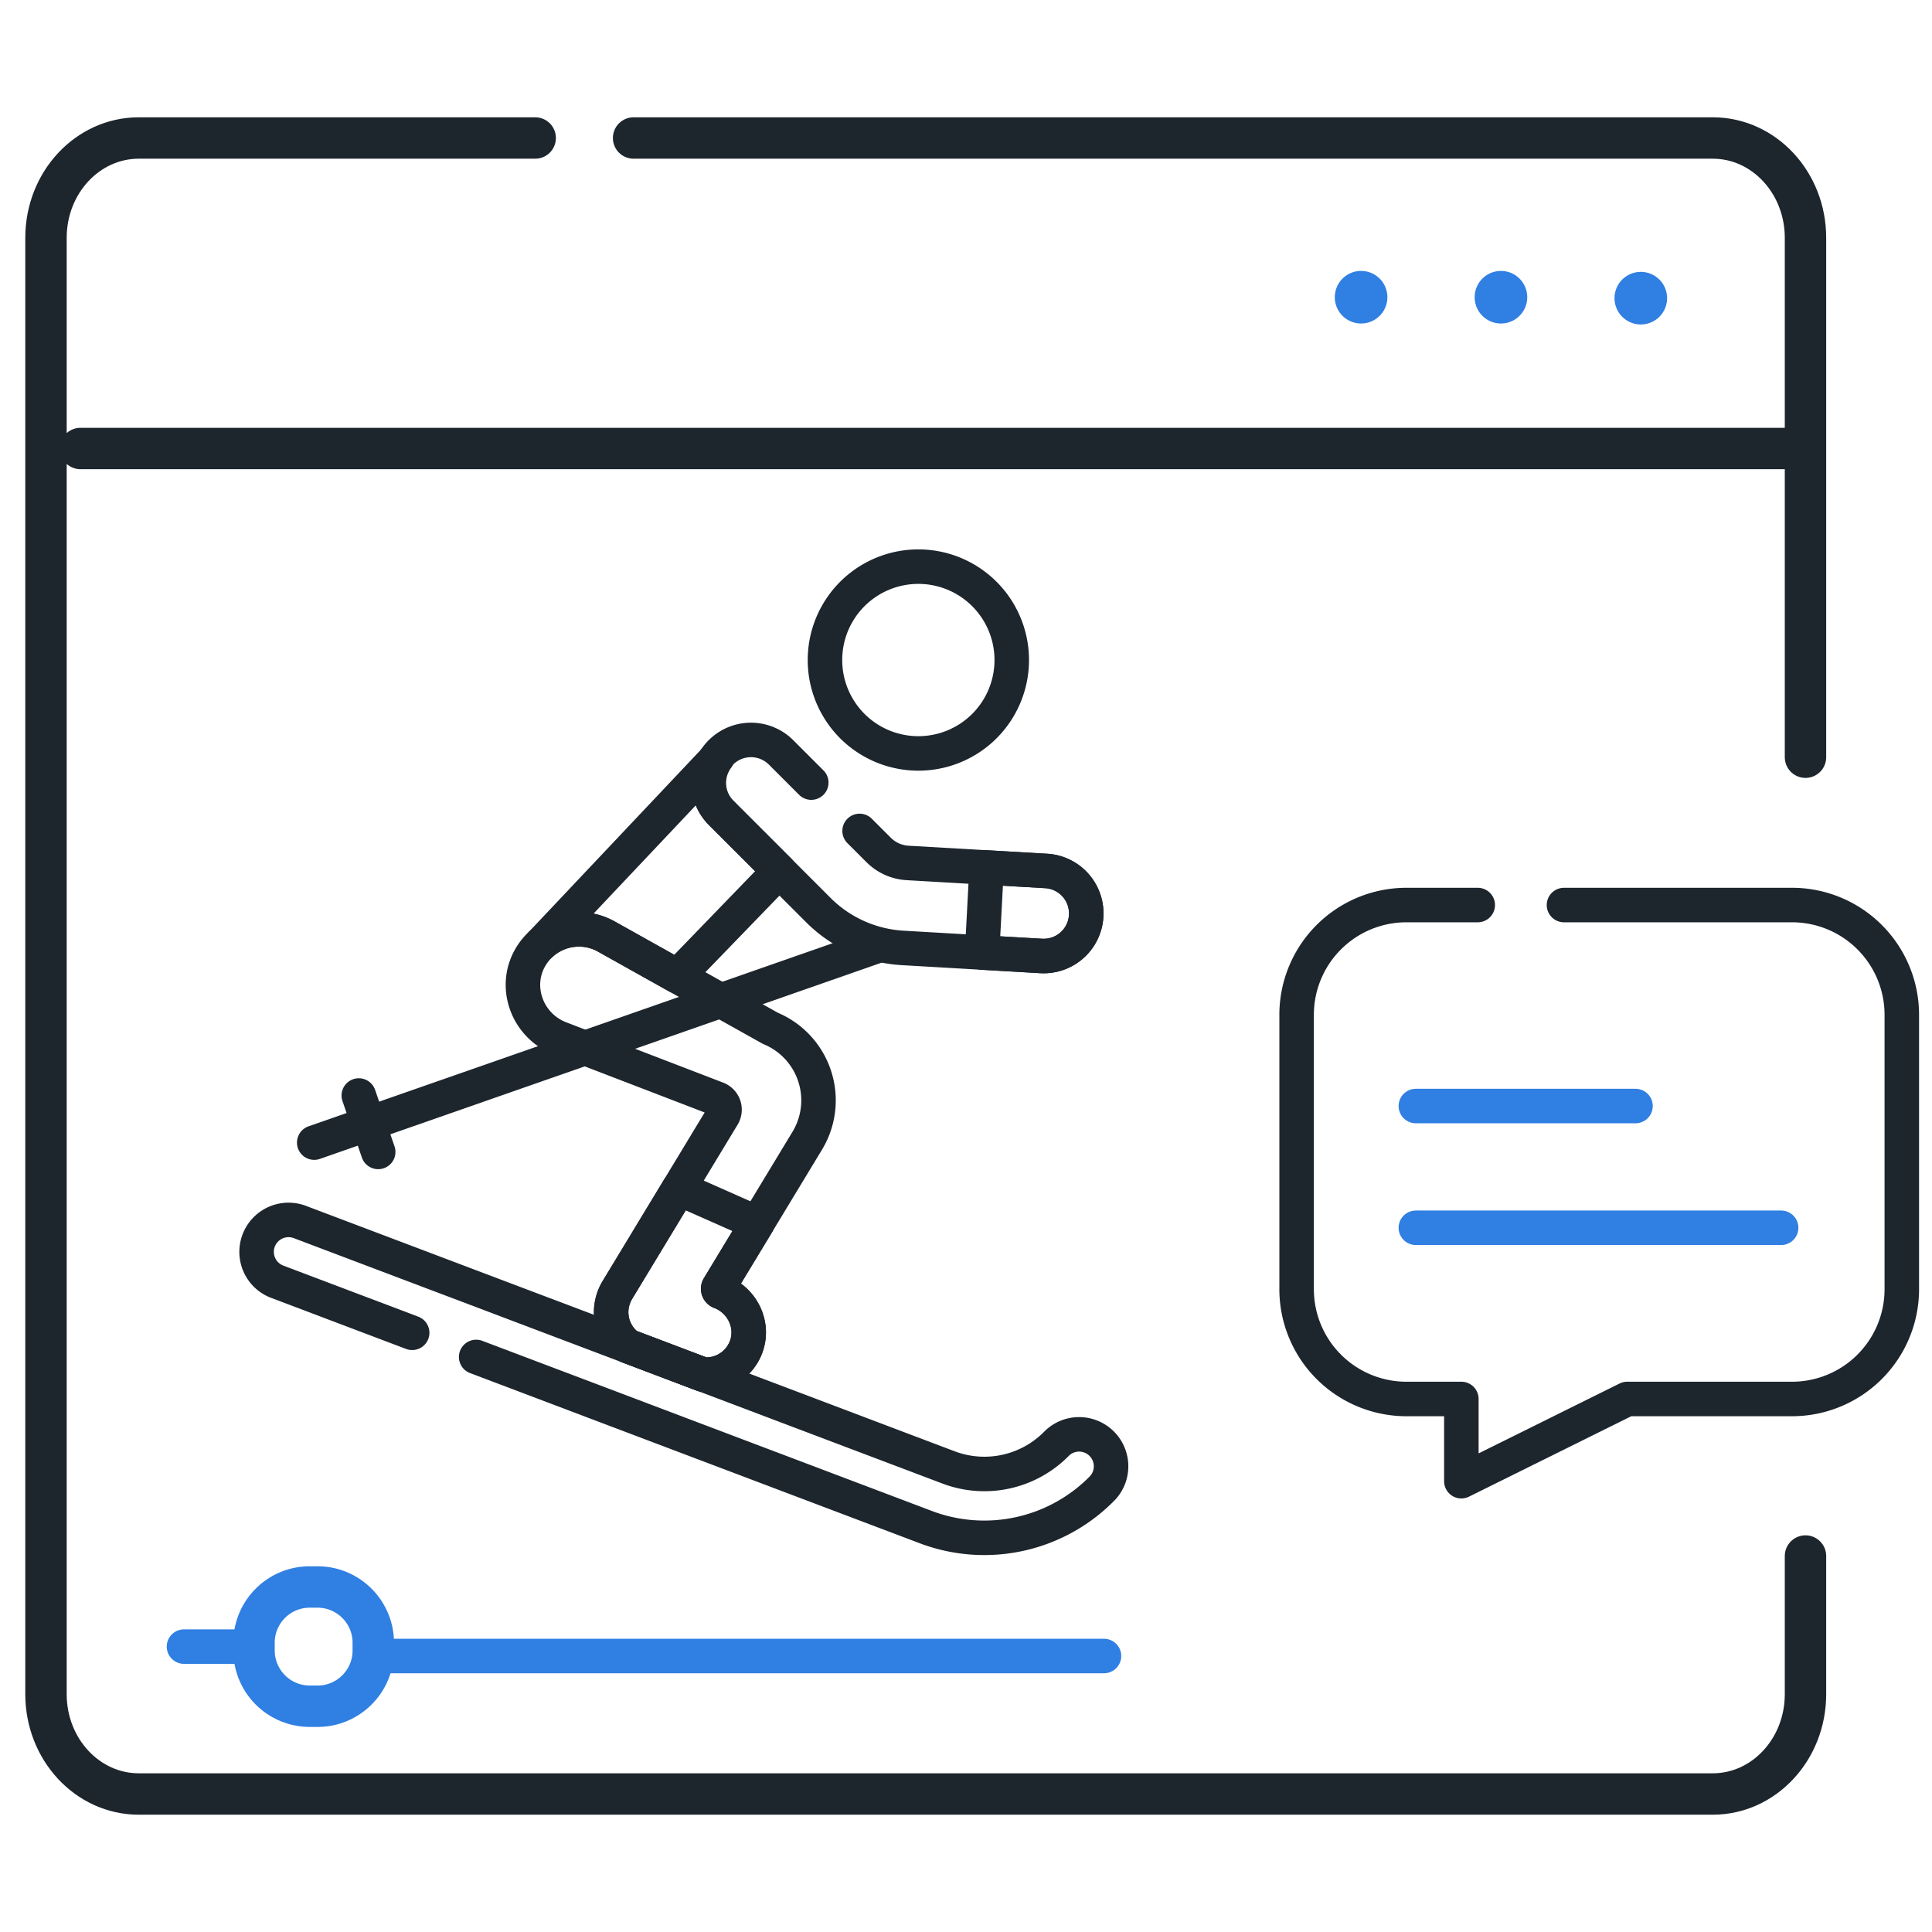 <svg xmlns="http://www.w3.org/2000/svg" fill="none" viewBox="0 0 56 56"><g clip-path="url(#a)"><path fill="#307FE2" d="M40.214 8.615a.762.762 0 11-1.524 0 .762.762 0 011.524 0zm4.054 0a.762.762 0 11-1.524 0 .762.762 0 011.524 0zm4.053 0a.762.762 0 11-1.523 0 .762.762 0 011.523 0z"/><path stroke="#1D252D" stroke-linecap="round" stroke-linejoin="round" stroke-miterlimit="10" stroke-width="1.2" d="M18.365 4h31.28c1.484 0 2.688 1.295 2.688 2.893v15.055M15.513 4H4.022C2.537 4 1.333 5.295 1.333 6.893v42.214C1.333 50.705 2.537 52 4.022 52h45.622c1.485 0 2.689-1.295 2.689-2.893v-4.005M2.333 13h50"/><path stroke="#1D252D" stroke-linecap="round" stroke-linejoin="round" stroke-miterlimit="10" d="M26.567 21.838a2.707 2.707 0 100-5.413 2.707 2.707 0 000 5.413zm-10.336 8.26l4.553 1.75a.34.34 0 01.168.493l-3.047 5.034a1.233 1.233 0 00.304 1.646l2.163.819a1.234 1.234 0 001.256-.804c.236-.64-.113-1.35-.75-1.592a.094.094 0 01-.048-.136l2.558-4.226a2.26 2.26 0 00-1.055-3.274l-4.758-2.662c-.77-.43-1.74-.17-2.192.586-.52.87-.099 2.002.848 2.366z"/><path stroke="#1D252D" stroke-linecap="round" stroke-linejoin="round" stroke-miterlimit="10" d="M15.685 27.362a1.628 1.628 0 011.89-.216l2.06 1.153 2.953-3.052-1.682-1.682a1.233 1.233 0 01-.112-1.613l-5.109 5.41zm14.637-2.117l-1.725-.1-.13 2.465 1.713.099.072.002a1.234 1.234 0 00.07-2.466zM18.208 39.02l2.164.82a1.234 1.234 0 001.256-.804c.236-.64-.113-1.35-.75-1.592a.094.094 0 01-.048-.136l1.122-1.852-2.275-1.008-1.772 2.927c-.14.23-.21.5-.186.768.034.36.217.673.49.878zm7.27-11.62l-16.37 5.719m1.292-1.365l.562 1.635"/><path stroke="#1D252D" stroke-linecap="round" stroke-linejoin="round" stroke-miterlimit="10" d="M13.802 39.332l13.035 4.933a4.789 4.789 0 005.13-1.144.926.926 0 00-1.328-1.289 2.934 2.934 0 01-3.147.701L8.691 35.42a.925.925 0 10-.655 1.732l3.911 1.48m11.568-15.948l-.864-.864a1.234 1.234 0 10-1.745 1.745l2.815 2.815a3.76 3.76 0 002.444 1.096l4.015.233.072.002a1.234 1.234 0 00.07-2.466l-4.014-.232a1.295 1.295 0 01-.842-.378l-.55-.55"/><path stroke="#307FE2" stroke-linecap="round" stroke-linejoin="round" stroke-miterlimit="10" stroke-width="1.2" d="M9.208 49.456h-.235a1.616 1.616 0 01-1.61-1.61v-.235c0-.886.724-1.611 1.61-1.611h.235c.886 0 1.611.725 1.611 1.61v.236c0 .886-.725 1.61-1.611 1.61z"/><path stroke="#307FE2" stroke-linecap="round" stroke-linejoin="round" stroke-miterlimit="10" d="M11 48h21m-26.667-.272h2.03"/><path stroke="#307FE2" stroke-linecap="round" stroke-miterlimit="10" d="M41.039 32.059h6.367m-6.367 3.529h10.588"/><path stroke="#1D252D" stroke-linecap="round" stroke-linejoin="round" stroke-miterlimit="10" d="M42.833 26.233h-2.067a3.183 3.183 0 00-3.183 3.184v7.95a3.183 3.183 0 003.183 3.183h1.592v2.383l4.808-2.383h4.775a3.183 3.183 0 003.184-3.183v-7.95a3.183 3.183 0 00-3.184-3.184h-6.608"/></g><defs><clipPath id="a"><path fill="#fff" d="M0 3h56v50H0z"/></clipPath></defs></svg>